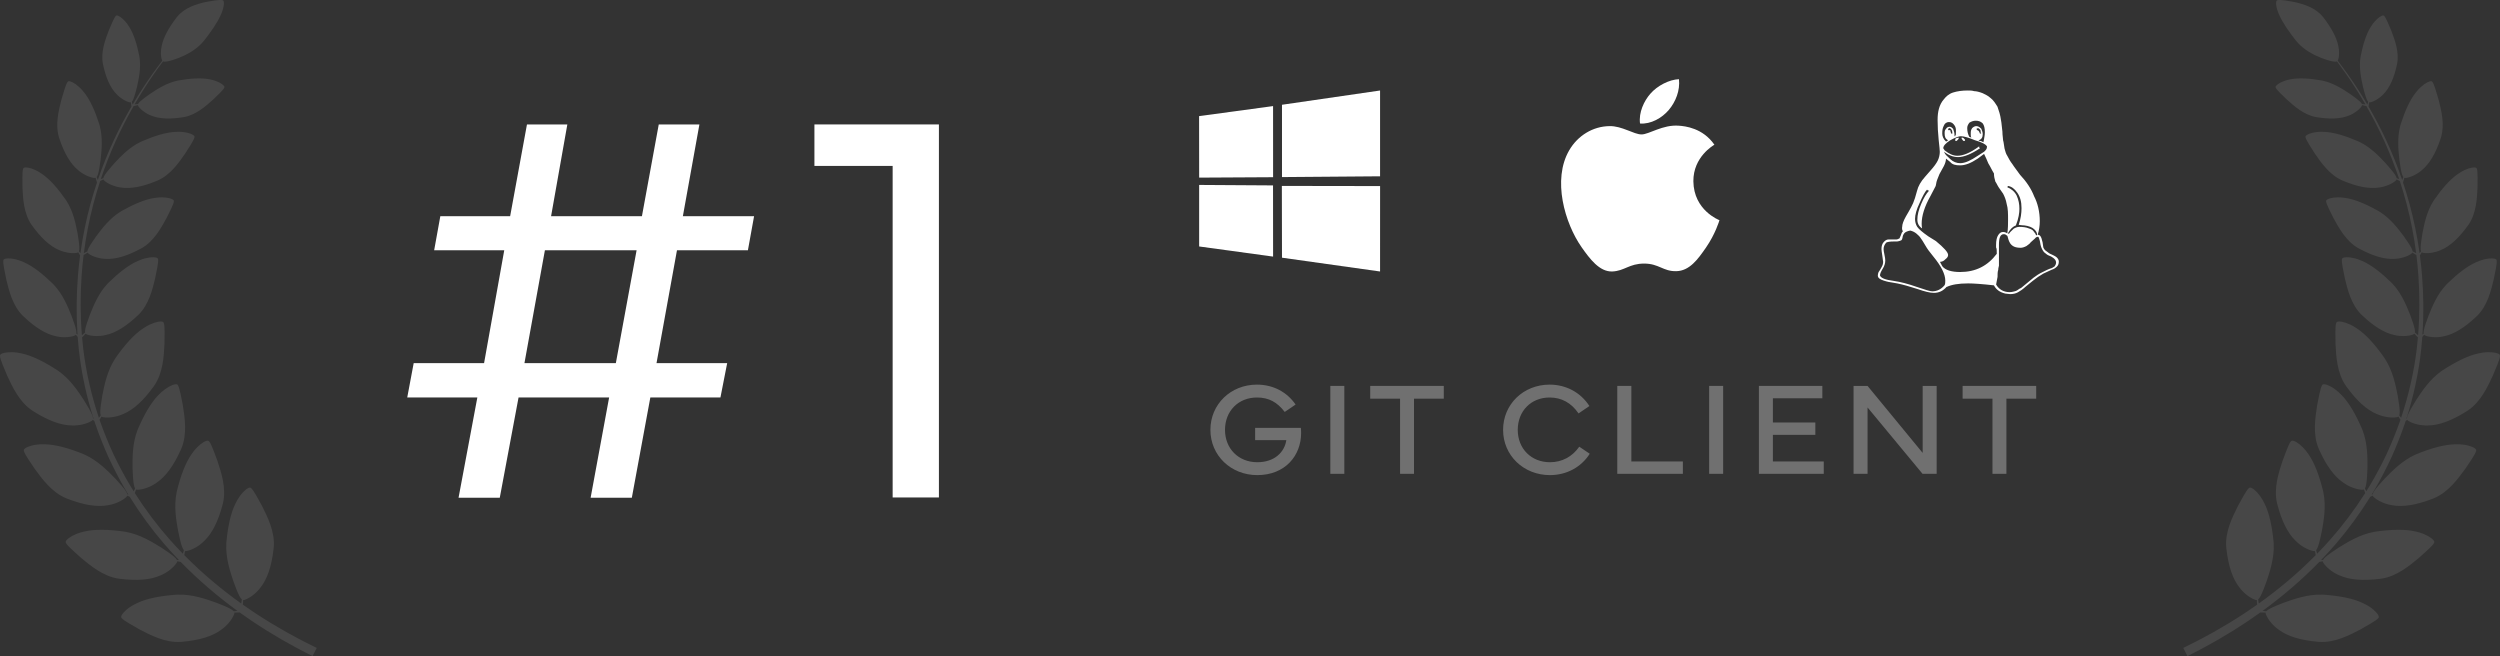 <svg xmlns="http://www.w3.org/2000/svg" width="221" height="58" viewBox="0 0 221 58" fill="none"><rect x="0" y="0" width="221" height="58" fill="#333333" stroke="none"/><g opacity="0.3"><path d="M111.142 42C113.593 42 115.019 40.295 115.019 38.275C115.019 38.126 115.013 37.977 114.995 37.823H110.953V38.91H113.711C113.552 39.963 112.68 40.861 111.142 40.861C109.492 40.861 108.29 39.665 108.29 38C108.29 36.34 109.469 35.139 111.113 35.139C112.167 35.139 112.91 35.556 113.569 36.415L114.53 35.763C113.782 34.669 112.568 34 111.113 34C108.797 34 107 35.734 107 38C107 40.272 108.821 42 111.142 42Z" fill="white"></path><path d="M118.839 34.114H117.601V41.886H118.839V34.114Z" fill="white"></path><path d="M121.127 35.242H123.766V41.886H124.998V35.242H127.631V34.114H121.127V35.242Z" fill="white"></path><path d="M132.873 38C132.873 40.272 134.694 42 137.015 42C138.482 42 139.778 41.302 140.532 40.112L139.607 39.488C138.983 40.38 138.076 40.861 137.015 40.861C135.365 40.861 134.169 39.665 134.169 38C134.169 36.34 135.342 35.139 136.986 35.139C138.04 35.139 138.9 35.608 139.543 36.547L140.503 35.894C139.731 34.692 138.441 34 136.986 34C134.67 34 132.873 35.734 132.873 38Z" fill="white"></path><path d="M148.765 40.793H144.211V34.114H142.968V41.886H148.765V40.793Z" fill="white"></path><path d="M152.326 34.114H151.089V41.886H152.326V34.114Z" fill="white"></path><path d="M155.486 41.886H161.219V40.793H156.723V38.441H160.476V37.348H156.723V35.207H161.095V34.114H155.486V41.886Z" fill="white"></path><path d="M165.092 41.886V36.02L169.952 41.886H171.201V34.114H169.964V40.037L165.092 34.114H163.854V41.886H165.092Z" fill="white"></path><path d="M173.495 35.242H176.135V41.886H177.366V35.242H180V34.114H173.495V35.242Z" fill="white"></path></g><path d="M42.197 35.137L40.536 44H44.18L45.84 35.137H53.847L52.211 44H55.854L57.49 35.137H63.687L64.282 32.102H58.036L59.845 22.121H66.116L66.661 19.11H60.366L61.828 11H58.234L56.747 19.11H48.716L50.153 11H46.584L45.097 19.11H38.925L38.38 22.121H44.576C43.981 25.497 43.386 28.751 42.792 32.102H36.57L36 35.137H42.197ZM48.17 22.121H56.276L54.441 32.102H46.361L48.17 22.121Z" fill="white"></path><path d="M78.91 43.976H83V11H71.995V14.667H78.91V43.976Z" fill="white"></path><path d="M173.715 12.398C173.715 12.458 173.653 12.458 173.653 12.458H173.59C173.528 12.458 173.528 12.398 173.466 12.339C173.466 12.339 173.403 12.279 173.403 12.219C173.403 12.16 173.403 12.16 173.466 12.16L173.59 12.219C173.653 12.279 173.715 12.339 173.715 12.398ZM172.593 11.802C172.593 11.504 172.468 11.325 172.281 11.325C172.281 11.325 172.281 11.385 172.219 11.385V11.504H172.406C172.406 11.623 172.468 11.683 172.468 11.802H172.593ZM174.775 11.504C174.9 11.504 174.962 11.623 175.024 11.802H175.149C175.087 11.743 175.087 11.683 175.087 11.623C175.087 11.564 175.087 11.504 175.024 11.445C174.962 11.385 174.9 11.325 174.837 11.325C174.837 11.325 174.775 11.385 174.713 11.385C174.713 11.445 174.775 11.445 174.775 11.504ZM172.905 12.458C172.842 12.458 172.842 12.458 172.842 12.398C172.842 12.339 172.842 12.279 172.905 12.219C173.029 12.219 173.092 12.16 173.092 12.16C173.154 12.16 173.154 12.219 173.154 12.219C173.154 12.279 173.092 12.339 172.967 12.458H172.905ZM172.219 12.398C171.97 12.279 171.907 12.1 171.907 11.802C171.907 11.623 171.907 11.504 172.032 11.385C172.094 11.266 172.219 11.206 172.344 11.206C172.468 11.206 172.531 11.266 172.655 11.385C172.718 11.564 172.78 11.743 172.78 11.921V12.041H172.842V11.981C172.905 11.981 172.905 11.862 172.905 11.623C172.905 11.445 172.905 11.266 172.78 11.087C172.655 10.908 172.531 10.789 172.281 10.789C172.094 10.789 171.907 10.908 171.845 11.087C171.72 11.325 171.695 11.504 171.695 11.802C171.695 12.041 171.783 12.279 172.032 12.517C172.094 12.458 172.157 12.458 172.219 12.398ZM180.011 20.801C180.074 20.801 180.074 20.777 180.074 20.724C180.074 20.593 180.011 20.438 179.824 20.265C179.637 20.086 179.326 19.973 178.952 19.925C178.889 19.919 178.827 19.919 178.827 19.919C178.765 19.907 178.765 19.907 178.702 19.907C178.64 19.901 178.515 19.89 178.453 19.878C178.64 19.323 178.702 18.835 178.702 18.406C178.702 17.81 178.578 17.392 178.328 17.035C178.079 16.677 177.83 16.498 177.518 16.439C177.455 16.498 177.455 16.498 177.455 16.558C177.767 16.677 178.079 16.916 178.266 17.273C178.453 17.69 178.515 18.048 178.515 18.465C178.515 18.799 178.453 19.294 178.204 19.925C177.954 20.021 177.705 20.241 177.518 20.587C177.518 20.64 177.518 20.67 177.58 20.67C177.58 20.67 177.642 20.617 177.705 20.515C177.83 20.414 177.892 20.313 178.017 20.211C178.204 20.11 178.328 20.056 178.515 20.056C178.827 20.056 179.139 20.098 179.326 20.182C179.575 20.259 179.7 20.343 179.762 20.438C179.824 20.527 179.887 20.611 179.949 20.688C179.949 20.766 180.011 20.801 180.011 20.801M174.276 12.16C174.214 12.1 174.214 11.981 174.214 11.862C174.214 11.623 174.214 11.504 174.339 11.325C174.463 11.206 174.588 11.147 174.713 11.147C174.9 11.147 175.024 11.266 175.149 11.385C175.211 11.564 175.274 11.683 175.274 11.862C175.274 12.16 175.149 12.339 174.9 12.398C174.9 12.398 174.962 12.458 175.024 12.458C175.149 12.458 175.211 12.517 175.336 12.577C175.398 12.219 175.461 11.981 175.461 11.683C175.461 11.325 175.398 11.087 175.274 10.908C175.087 10.729 174.9 10.67 174.65 10.67C174.463 10.67 174.276 10.729 174.089 10.849C173.964 11.027 173.902 11.147 173.902 11.325C173.902 11.623 173.964 11.862 174.089 12.1C174.151 12.1 174.214 12.16 174.276 12.16ZM175.024 13.113C174.214 13.65 173.59 13.888 173.092 13.888C172.655 13.888 172.219 13.709 171.845 13.411C171.907 13.531 171.97 13.65 172.032 13.709L172.406 14.067C172.655 14.305 172.967 14.425 173.279 14.425C173.715 14.425 174.214 14.186 174.837 13.769L175.398 13.411C175.523 13.292 175.648 13.173 175.648 12.994C175.648 12.935 175.648 12.875 175.585 12.875C175.523 12.756 175.211 12.577 174.588 12.398C174.027 12.16 173.59 12.041 173.341 12.041C173.154 12.041 172.842 12.16 172.406 12.398C172.032 12.637 171.783 12.875 171.783 13.113C171.783 13.113 171.845 13.173 171.907 13.292C172.281 13.59 172.655 13.769 173.029 13.769C173.528 13.769 174.151 13.531 174.962 12.935V13.054C175.024 13.054 175.024 13.113 175.024 13.113ZM176.458 25.152C176.707 25.6 177.144 25.825 177.642 25.825C177.767 25.825 177.892 25.808 178.017 25.772C178.141 25.748 178.266 25.706 178.328 25.659C178.391 25.617 178.453 25.575 178.515 25.527C178.64 25.486 178.64 25.456 178.702 25.426L179.762 24.55C180.011 24.36 180.261 24.194 180.572 24.049C180.822 23.906 181.071 23.811 181.196 23.757C181.383 23.71 181.508 23.638 181.632 23.543C181.695 23.453 181.757 23.34 181.757 23.197C181.757 23.024 181.632 22.893 181.508 22.798C181.383 22.703 181.258 22.637 181.133 22.595C181.009 22.553 180.884 22.458 180.697 22.297C180.572 22.142 180.448 21.928 180.385 21.648L180.323 21.302C180.261 21.141 180.261 21.022 180.198 20.956C180.198 20.939 180.198 20.933 180.136 20.933C180.074 20.933 179.949 20.986 179.887 21.087C179.762 21.189 179.637 21.302 179.513 21.421C179.45 21.54 179.263 21.648 179.139 21.749C178.952 21.85 178.765 21.904 178.64 21.904C178.141 21.904 177.892 21.773 177.705 21.517C177.58 21.326 177.518 21.105 177.455 20.855C177.331 20.754 177.268 20.7 177.144 20.7C176.832 20.7 176.707 21.01 176.707 21.636V23.489C176.707 23.543 176.645 23.662 176.645 23.847C176.583 24.032 176.583 24.241 176.583 24.479L176.458 25.14V25.15M167.419 24.835C167.999 24.916 168.666 25.089 169.42 25.354C170.174 25.616 170.636 25.753 170.804 25.753C171.24 25.753 171.602 25.569 171.901 25.212C171.963 25.096 171.963 24.96 171.963 24.804C171.963 24.241 171.608 23.529 170.897 22.664L170.473 22.122C170.386 22.009 170.28 21.836 170.143 21.604C170.012 21.371 169.894 21.192 169.8 21.067C169.719 20.93 169.588 20.793 169.42 20.656C169.258 20.519 169.071 20.43 168.865 20.382C168.603 20.43 168.423 20.513 168.335 20.626C168.248 20.739 168.198 20.865 168.186 20.996C168.167 21.121 168.13 21.204 168.067 21.246C168.005 21.282 167.899 21.311 167.755 21.341C167.724 21.341 167.668 21.341 167.587 21.347H167.419C167.088 21.347 166.864 21.383 166.746 21.443C166.59 21.616 166.509 21.812 166.509 22.021C166.509 22.116 166.534 22.277 166.583 22.503C166.633 22.724 166.658 22.903 166.658 23.028C166.658 23.272 166.583 23.517 166.428 23.761C166.272 24.017 166.191 24.208 166.191 24.344C166.253 24.575 166.665 24.738 167.419 24.833M169.495 19.416C169.495 19.005 169.607 18.552 169.838 18.015C170.062 17.479 170.286 17.121 170.505 16.883C170.492 16.823 170.461 16.823 170.411 16.823L170.349 16.764C170.168 16.942 169.95 17.36 169.688 17.956C169.426 18.492 169.289 18.987 169.289 19.35C169.289 19.618 169.358 19.851 169.482 20.053C169.619 20.25 169.95 20.536 170.473 20.9L171.134 21.311C171.839 21.895 172.213 22.3 172.213 22.539C172.213 22.664 172.15 22.789 171.963 22.926C171.839 23.069 171.67 23.14 171.527 23.14C171.515 23.14 171.508 23.152 171.508 23.182C171.508 23.188 171.571 23.307 171.702 23.54C171.963 23.88 172.524 24.046 173.273 24.046C174.644 24.046 175.704 23.51 176.514 22.437C176.514 22.139 176.514 21.955 176.452 21.877V21.657C176.452 21.269 176.514 20.977 176.639 20.787C176.764 20.596 176.888 20.506 177.075 20.506C177.2 20.506 177.325 20.548 177.449 20.637C177.512 20.179 177.512 19.779 177.512 19.422C177.512 18.879 177.512 18.432 177.387 18.015C177.325 17.658 177.2 17.36 177.075 17.121L176.701 16.585C176.576 16.406 176.514 16.227 176.389 16.049C176.327 15.81 176.265 15.631 176.265 15.333C176.078 15.035 175.953 14.737 175.766 14.439C175.641 14.141 175.517 13.844 175.392 13.605L174.831 14.022C174.208 14.439 173.709 14.618 173.273 14.618C172.898 14.618 172.587 14.559 172.4 14.32L172.026 14.022C172.026 14.201 171.963 14.439 171.839 14.678L171.446 15.393C171.271 15.81 171.178 16.049 171.159 16.227C171.134 16.346 171.116 16.466 171.103 16.466L170.636 17.36C170.131 18.254 169.875 19.082 169.875 19.767C169.875 19.904 169.887 20.047 169.912 20.191C169.632 20.006 169.495 19.75 169.495 19.416M173.958 25.054C173.148 25.054 172.524 25.159 172.088 25.366V25.349C171.776 25.706 171.427 25.891 170.941 25.891C170.636 25.891 170.156 25.778 169.507 25.551C168.853 25.337 168.273 25.172 167.768 25.064C167.718 25.05 167.606 25.03 167.425 25.002C167.251 24.976 167.088 24.948 166.945 24.921C166.814 24.894 166.665 24.853 166.502 24.799C166.347 24.751 166.222 24.69 166.128 24.616C166.042 24.541 166 24.456 166 24.361C166 24.266 166.021 24.164 166.064 24.055C166.103 23.99 166.147 23.924 166.191 23.865C166.234 23.799 166.272 23.739 166.297 23.68C166.334 23.626 166.359 23.573 166.384 23.513C166.409 23.459 166.434 23.406 166.446 23.34C166.459 23.281 166.471 23.221 166.471 23.161C166.471 23.102 166.446 22.923 166.396 22.607C166.347 22.297 166.322 22.101 166.322 22.017C166.322 21.755 166.384 21.546 166.521 21.397C166.658 21.248 166.789 21.171 166.926 21.171H167.643C167.699 21.171 167.787 21.141 167.918 21.07C167.961 20.974 167.999 20.897 168.024 20.825C168.055 20.754 168.067 20.7 168.08 20.676C168.092 20.64 168.105 20.605 168.117 20.575C168.142 20.533 168.173 20.485 168.217 20.438C168.167 20.378 168.142 20.301 168.142 20.205C168.142 20.14 168.142 20.08 168.154 20.044C168.154 19.83 168.26 19.526 168.485 19.127L168.703 18.751C168.884 18.429 169.021 18.191 169.121 17.953C169.227 17.714 169.339 17.357 169.464 16.88C169.563 16.463 169.8 16.046 170.174 15.628L170.642 15.092C170.966 14.734 171.178 14.436 171.296 14.198C171.415 13.96 171.477 13.662 171.477 13.423C171.477 13.304 171.446 12.947 171.377 12.351C171.315 11.755 171.284 11.159 171.284 10.622C171.284 10.205 171.321 9.907 171.402 9.609C171.483 9.311 171.627 9.013 171.839 8.775C172.026 8.536 172.275 8.298 172.649 8.179C173.023 8.06 173.46 8 173.958 8C174.145 8 174.332 8 174.519 8.06C174.706 8.06 174.956 8.119 175.267 8.238C175.517 8.358 175.766 8.477 175.953 8.656C176.202 8.834 176.389 9.132 176.576 9.43C176.701 9.788 176.826 10.146 176.888 10.622C176.951 10.92 176.951 11.218 177.013 11.635C177.013 11.993 177.075 12.231 177.075 12.41C177.138 12.589 177.138 12.827 177.2 13.125C177.262 13.364 177.325 13.602 177.449 13.781C177.574 14.019 177.699 14.258 177.886 14.496C178.073 14.794 178.322 15.092 178.571 15.45C179.132 16.046 179.569 16.701 179.818 17.357C180.13 17.953 180.317 18.727 180.317 19.556C180.317 19.967 180.254 20.366 180.13 20.754C180.254 20.754 180.317 20.801 180.379 20.885C180.442 20.968 180.504 21.147 180.566 21.427L180.629 21.868C180.691 21.999 180.753 22.124 180.94 22.232C181.065 22.339 181.19 22.428 181.377 22.5C181.501 22.559 181.688 22.643 181.813 22.75C181.938 22.869 182 22.994 182 23.126C182 23.328 181.938 23.477 181.813 23.584C181.688 23.704 181.564 23.787 181.377 23.841C181.252 23.9 181.003 24.02 180.629 24.188C180.317 24.364 180.005 24.578 179.693 24.831L179.07 25.338C178.821 25.571 178.571 25.738 178.384 25.839C178.197 25.946 177.948 26 177.699 26L177.262 25.952C176.763 25.827 176.452 25.589 176.265 25.225C175.267 25.11 174.457 25.052 173.958 25.052" fill="white"></path><path d="M145.109 11.884C144.43 11.884 143.379 11.121 142.273 11.149C140.813 11.167 139.473 11.986 138.72 13.283C137.204 15.886 138.33 19.731 139.808 21.847C140.534 22.877 141.389 24.036 142.524 23.999C143.612 23.953 144.021 23.3 145.342 23.3C146.653 23.3 147.025 23.999 148.178 23.972C149.35 23.953 150.094 22.923 150.81 21.884C151.637 20.688 151.981 19.529 152 19.464C151.972 19.455 149.722 18.599 149.694 16.024C149.675 13.871 151.47 12.841 151.554 12.795C150.531 11.314 148.959 11.149 148.41 11.112C146.978 11.001 145.779 11.884 145.109 11.884V11.884ZM147.527 9.714C148.131 8.996 148.531 7.993 148.42 7C147.555 7.037 146.513 7.57 145.89 8.288C145.332 8.923 144.849 9.944 144.979 10.919C145.937 10.992 146.922 10.431 147.527 9.714" fill="white"></path><path d="M106 10.265L112.539 9.378L112.542 15.665L106.006 15.702L106 10.265ZM112.536 16.39L112.541 22.683L106.005 21.787L106.005 16.348L112.536 16.39ZM113.328 9.261L121.998 8V15.585L113.328 15.654V9.261ZM122 16.449L121.998 24L113.328 22.78L113.316 16.435L122 16.449Z" fill="white"></path><path opacity="0.1" d="M26.436 56.485C26.109 56.308 25.734 56.104 25.314 55.876C24.9 55.635 24.441 55.367 23.942 55.075C23.457 54.762 22.914 54.448 22.367 54.067C22.075 53.874 21.776 53.671 21.472 53.456C21.475 53.416 21.478 53.365 21.482 53.306C21.49 53.232 21.488 53.142 21.492 53.048V53.047C21.527 53.049 21.58 53.041 21.646 53.02C21.828 52.961 22.109 52.813 22.402 52.581C22.619 52.408 22.843 52.188 23.038 51.925C23.655 51.147 24.02 49.976 24.181 48.543C24.188 48.496 24.194 48.448 24.198 48.401C24.324 47.011 23.64 45.681 23.158 44.715C22.967 44.366 22.802 44.064 22.661 43.818C22.471 43.487 22.322 43.259 22.21 43.16C22.166 43.122 22.128 43.102 22.095 43.103C21.926 43.093 21.55 43.372 21.198 43.863C21.067 44.044 20.94 44.255 20.828 44.491C20.384 45.362 20.142 46.581 20.016 47.894C20.011 47.943 20.008 47.993 20.005 48.042C19.938 49.296 20.335 50.5 20.638 51.403C20.735 51.664 20.822 51.9 20.905 52.106C21.082 52.552 21.233 52.861 21.38 52.988C21.377 53.005 21.375 53.022 21.372 53.039C21.359 53.13 21.351 53.213 21.336 53.288C21.331 53.31 21.328 53.331 21.324 53.351C20.51 52.772 19.656 52.115 18.782 51.379C17.959 50.685 17.119 49.916 16.287 49.072C16.294 49.041 16.302 49.005 16.311 48.966C16.328 48.894 16.34 48.805 16.357 48.713V48.712C16.392 48.719 16.445 48.718 16.514 48.707C16.702 48.675 17.002 48.569 17.326 48.38C17.565 48.241 17.819 48.055 18.05 47.822C18.773 47.14 19.303 46.033 19.669 44.638C19.682 44.592 19.694 44.546 19.706 44.499C20.031 43.142 19.547 41.728 19.208 40.703C19.07 40.331 18.95 40.008 18.846 39.745C18.705 39.39 18.591 39.144 18.495 39.029C18.457 38.984 18.423 38.959 18.39 38.956C18.224 38.922 17.811 39.145 17.392 39.58C17.236 39.741 17.08 39.932 16.935 40.149C16.37 40.949 15.955 42.12 15.64 43.401C15.629 43.449 15.618 43.498 15.609 43.546C15.361 44.778 15.58 46.025 15.75 46.962C15.808 47.235 15.86 47.481 15.912 47.697C16.023 48.164 16.129 48.491 16.255 48.637C16.25 48.654 16.245 48.67 16.241 48.686C16.214 48.775 16.194 48.856 16.168 48.927C16.166 48.933 16.163 48.939 16.162 48.945C15.769 48.542 15.377 48.122 14.991 47.684C13.906 46.453 12.866 45.079 11.915 43.583C11.924 43.561 11.933 43.538 11.944 43.513C11.973 43.445 11.999 43.359 12.031 43.271V43.269C12.065 43.283 12.117 43.29 12.187 43.29C12.377 43.29 12.691 43.234 13.041 43.101C13.301 43.002 13.581 42.861 13.847 42.668C14.673 42.114 15.378 41.108 15.969 39.792C15.99 39.749 16.01 39.705 16.029 39.661C16.573 38.375 16.328 36.902 16.163 35.835C16.088 35.445 16.024 35.107 15.964 34.831C15.884 34.458 15.812 34.196 15.736 34.066C15.706 34.017 15.675 33.986 15.643 33.978C15.485 33.917 15.042 34.07 14.556 34.431C14.376 34.564 14.191 34.727 14.011 34.917C13.322 35.614 12.72 36.702 12.198 37.914C12.18 37.96 12.161 38.006 12.144 38.052C11.696 39.227 11.707 40.493 11.72 41.446C11.732 41.724 11.743 41.975 11.759 42.197C11.792 42.675 11.842 43.015 11.942 43.18C11.934 43.195 11.927 43.211 11.92 43.226C11.883 43.3 11.853 43.37 11.82 43.431C11.714 43.262 11.609 43.092 11.505 42.92C10.981 42.039 10.491 41.119 10.037 40.166C9.594 39.209 9.189 38.22 8.833 37.204C8.821 37.171 8.81 37.138 8.8 37.105C8.811 37.088 8.824 37.069 8.837 37.049C8.879 36.989 8.923 36.91 8.973 36.83L8.974 36.828C9.003 36.848 9.053 36.866 9.122 36.88C9.309 36.918 9.626 36.927 9.997 36.867C10.271 36.823 10.575 36.742 10.875 36.607C11.797 36.232 12.693 35.39 13.541 34.221C13.57 34.183 13.598 34.145 13.626 34.105C14.422 32.956 14.484 31.464 14.541 30.387C14.548 29.99 14.553 29.646 14.551 29.363C14.549 28.981 14.532 28.71 14.484 28.569C14.465 28.514 14.442 28.478 14.412 28.463C14.27 28.371 13.805 28.431 13.255 28.686C13.052 28.78 12.837 28.902 12.623 29.052C11.805 29.594 10.992 30.537 10.234 31.618C10.206 31.659 10.178 31.701 10.152 31.742C9.473 32.802 9.225 34.044 9.043 34.979C8.997 35.253 8.957 35.502 8.927 35.722C8.861 36.197 8.84 36.54 8.905 36.722C8.894 36.735 8.884 36.749 8.873 36.762C8.826 36.824 8.784 36.882 8.742 36.933C8.088 34.979 7.612 32.932 7.361 30.855C7.32 30.512 7.285 30.169 7.255 29.825C7.279 29.801 7.332 29.747 7.401 29.676C7.45 29.628 7.503 29.564 7.562 29.499C7.562 29.499 7.562 29.499 7.563 29.498C7.586 29.521 7.628 29.545 7.689 29.57C7.852 29.636 8.138 29.698 8.485 29.707C8.742 29.713 9.031 29.691 9.327 29.619C10.227 29.435 11.185 28.823 12.155 27.905C12.187 27.876 12.219 27.845 12.252 27.815C13.17 26.907 13.482 25.563 13.718 24.595C13.792 24.236 13.856 23.925 13.902 23.668C13.966 23.321 13.997 23.073 13.977 22.935C13.969 22.883 13.954 22.846 13.93 22.828C13.817 22.72 13.385 22.695 12.842 22.834C12.641 22.884 12.426 22.959 12.206 23.059C11.371 23.413 10.473 24.131 9.599 24.984C9.567 25.016 9.535 25.049 9.503 25.082C8.706 25.929 8.269 27.014 7.943 27.831C7.855 28.072 7.776 28.291 7.71 28.486C7.57 28.906 7.492 29.214 7.519 29.39C7.507 29.401 7.495 29.411 7.484 29.422C7.42 29.478 7.364 29.532 7.309 29.575C7.283 29.596 7.26 29.615 7.239 29.633C7.095 27.859 7.095 26.076 7.217 24.327C7.259 23.73 7.317 23.136 7.39 22.547C7.423 22.527 7.476 22.496 7.544 22.456C7.601 22.424 7.667 22.378 7.738 22.332H7.739C7.755 22.359 7.788 22.392 7.838 22.43C7.973 22.532 8.224 22.661 8.545 22.756C8.782 22.826 9.057 22.877 9.35 22.884C10.236 22.938 11.282 22.607 12.416 21.995C12.454 21.976 12.492 21.956 12.53 21.935C13.614 21.319 14.243 20.145 14.707 19.303C14.867 18.987 15.005 18.714 15.113 18.486C15.259 18.179 15.351 17.956 15.367 17.823C15.374 17.772 15.368 17.734 15.35 17.711C15.271 17.583 14.875 17.452 14.335 17.445C14.136 17.442 13.916 17.458 13.686 17.496C12.819 17.617 11.801 18.061 10.773 18.637C10.735 18.659 10.696 18.682 10.659 18.706C9.703 19.294 9.021 20.196 8.512 20.876C8.369 21.078 8.24 21.263 8.13 21.428C7.894 21.784 7.744 22.051 7.725 22.221C7.711 22.228 7.697 22.235 7.684 22.242C7.61 22.279 7.544 22.316 7.482 22.341C7.457 22.353 7.434 22.364 7.412 22.374C7.601 20.902 7.882 19.464 8.243 18.08C8.427 17.371 8.634 16.677 8.857 15.998C8.878 15.988 8.902 15.977 8.928 15.965C8.988 15.939 9.059 15.899 9.134 15.862H9.135C9.148 15.89 9.178 15.926 9.223 15.97C9.347 16.085 9.583 16.239 9.892 16.365C10.121 16.459 10.389 16.539 10.681 16.575C11.556 16.718 12.631 16.496 13.822 16.003C13.862 15.987 13.901 15.971 13.941 15.955C15.083 15.453 15.83 14.349 16.379 13.558C16.57 13.26 16.735 13.003 16.866 12.787C17.044 12.496 17.158 12.283 17.188 12.153C17.199 12.103 17.199 12.064 17.183 12.04C17.118 11.905 16.738 11.734 16.201 11.672C16.002 11.649 15.782 11.642 15.549 11.656C14.675 11.688 13.617 12.026 12.534 12.494C12.493 12.512 12.453 12.531 12.414 12.55C11.402 13.039 10.631 13.865 10.055 14.49C9.892 14.677 9.745 14.847 9.618 15C9.345 15.33 9.169 15.58 9.133 15.748C9.118 15.753 9.104 15.758 9.089 15.764C9.024 15.789 8.967 15.812 8.911 15.831C9.301 14.664 9.742 13.546 10.221 12.487C10.721 11.383 11.259 10.343 11.815 9.371C11.844 9.365 11.906 9.354 11.987 9.337C12.044 9.327 12.112 9.307 12.184 9.29H12.185C12.191 9.317 12.208 9.354 12.238 9.4C12.32 9.524 12.49 9.703 12.727 9.874C12.903 10.001 13.116 10.124 13.356 10.214C14.073 10.515 15.036 10.545 16.154 10.367C16.191 10.362 16.228 10.356 16.266 10.35C17.343 10.155 18.208 9.366 18.839 8.803C19.063 8.588 19.258 8.402 19.414 8.245C19.625 8.034 19.766 7.875 19.819 7.77C19.839 7.729 19.846 7.696 19.838 7.672C19.81 7.544 19.521 7.32 19.076 7.158C18.912 7.098 18.726 7.047 18.524 7.012C17.771 6.86 16.799 6.933 15.779 7.112C15.741 7.119 15.702 7.126 15.665 7.135C14.701 7.345 13.873 7.893 13.252 8.308C13.074 8.434 12.914 8.549 12.774 8.654C12.474 8.88 12.272 9.058 12.206 9.193C12.193 9.195 12.179 9.197 12.166 9.199C12.094 9.208 12.029 9.219 11.97 9.223C11.944 9.225 11.919 9.227 11.897 9.229C12.181 8.737 12.47 8.262 12.76 7.806C13.31 6.945 13.865 6.153 14.41 5.428C14.542 5.488 14.84 5.439 15.253 5.311C15.419 5.26 15.601 5.196 15.8 5.121C16.476 4.848 17.318 4.43 17.942 3.706C17.966 3.678 17.991 3.649 18.016 3.62C18.639 2.831 19.181 2.05 19.486 1.387C19.571 1.21 19.638 1.04 19.686 0.884C19.819 0.464 19.825 0.142 19.735 0.051C19.72 0.031 19.688 0.018 19.641 0.011C19.519 -0.011 19.296 0.001 18.993 0.041C18.768 0.07 18.5 0.115 18.197 0.174C17.377 0.358 16.31 0.668 15.645 1.5C15.623 1.528 15.6 1.557 15.579 1.587C14.91 2.462 14.457 3.29 14.304 4.015C14.245 4.254 14.224 4.483 14.225 4.686C14.226 4.959 14.27 5.182 14.322 5.309C14.331 5.329 14.339 5.346 14.348 5.361C13.79 6.085 13.222 6.877 12.658 7.739C12.343 8.221 12.029 8.725 11.722 9.248C11.719 9.24 11.717 9.232 11.714 9.223C11.696 9.167 11.683 9.103 11.666 9.033C11.663 9.02 11.66 9.007 11.656 8.994C11.759 8.884 11.852 8.632 11.955 8.272C12.002 8.105 12.052 7.914 12.105 7.704C12.269 6.978 12.482 6.011 12.329 5.042C12.323 5.003 12.316 4.965 12.309 4.928C12.106 3.917 11.821 2.989 11.406 2.347C11.3 2.173 11.185 2.019 11.068 1.888C10.755 1.535 10.441 1.347 10.31 1.369C10.285 1.37 10.257 1.388 10.226 1.422C10.147 1.509 10.049 1.697 9.928 1.97C9.837 2.172 9.733 2.419 9.613 2.705C9.315 3.494 8.89 4.582 9.098 5.652C9.105 5.689 9.114 5.725 9.123 5.762C9.362 6.863 9.739 7.744 10.281 8.3C10.453 8.49 10.645 8.642 10.827 8.759C11.074 8.917 11.304 9.01 11.449 9.041C11.504 9.052 11.544 9.055 11.572 9.05V9.051C11.582 9.124 11.589 9.194 11.6 9.25C11.612 9.319 11.622 9.373 11.627 9.406C11.08 10.344 10.55 11.347 10.054 12.412C9.54 13.516 9.065 14.688 8.647 15.915C8.646 15.911 8.644 15.909 8.643 15.905C8.616 15.844 8.592 15.773 8.563 15.696C8.558 15.682 8.553 15.668 8.548 15.653C8.65 15.516 8.724 15.218 8.794 14.797C8.827 14.601 8.858 14.379 8.893 14.134C8.986 13.291 9.105 12.17 8.809 11.091C8.797 11.048 8.785 11.006 8.772 10.964C8.414 9.846 7.973 8.83 7.422 8.154C7.279 7.97 7.129 7.81 6.98 7.677C6.581 7.315 6.201 7.143 6.056 7.183C6.027 7.188 5.998 7.212 5.967 7.254C5.888 7.362 5.802 7.588 5.699 7.912C5.622 8.152 5.536 8.446 5.436 8.784C5.199 9.716 4.855 11.002 5.227 12.187C5.24 12.228 5.254 12.268 5.268 12.308C5.679 13.525 6.219 14.476 6.903 15.037C7.122 15.231 7.359 15.379 7.58 15.489C7.88 15.637 8.152 15.713 8.321 15.73C8.383 15.736 8.43 15.734 8.46 15.725V15.726C8.482 15.807 8.498 15.886 8.518 15.949C8.543 16.037 8.563 16.103 8.573 16.136C8.368 16.75 8.176 17.377 8.001 18.017C7.618 19.421 7.316 20.885 7.109 22.383C7.075 22.342 7.042 22.298 7.006 22.249C6.997 22.237 6.988 22.225 6.978 22.212C7.036 22.05 7.019 21.745 6.962 21.322C6.937 21.126 6.902 20.904 6.862 20.66C6.703 19.826 6.488 18.72 5.888 17.773C5.864 17.736 5.84 17.698 5.815 17.663C5.145 16.697 4.425 15.854 3.699 15.367C3.509 15.232 3.318 15.123 3.138 15.038C2.649 14.809 2.236 14.754 2.109 14.836C2.082 14.849 2.061 14.88 2.044 14.929C2.001 15.055 1.984 15.296 1.981 15.636C1.978 15.888 1.982 16.194 1.986 16.548C2.032 17.508 2.081 18.836 2.784 19.863C2.809 19.897 2.834 19.932 2.86 19.966C3.61 21.011 4.405 21.764 5.224 22.102C5.491 22.224 5.76 22.297 6.004 22.337C6.334 22.392 6.617 22.385 6.783 22.352C6.845 22.34 6.889 22.324 6.916 22.307V22.308C6.96 22.38 6.998 22.45 7.036 22.504C7.053 22.53 7.068 22.553 7.082 22.574C7.006 23.146 6.943 23.724 6.896 24.304C6.755 26.044 6.735 27.815 6.853 29.584C6.831 29.564 6.81 29.545 6.787 29.524C6.775 29.514 6.763 29.503 6.751 29.493C6.778 29.317 6.701 29.009 6.56 28.589C6.495 28.394 6.416 28.176 6.328 27.934C6.002 27.116 5.564 26.031 4.767 25.184C4.736 25.151 4.704 25.118 4.672 25.086C3.799 24.233 2.9 23.515 2.066 23.161C1.845 23.061 1.629 22.987 1.429 22.936C0.886 22.798 0.454 22.822 0.341 22.93C0.317 22.948 0.301 22.985 0.294 23.038C0.274 23.175 0.305 23.423 0.369 23.77C0.415 24.027 0.479 24.338 0.553 24.697C0.789 25.665 1.101 27.009 2.019 27.917C2.051 27.947 2.084 27.979 2.117 28.008C3.086 28.925 4.044 29.538 4.944 29.722C5.24 29.794 5.529 29.816 5.786 29.809C6.132 29.8 6.419 29.739 6.582 29.673C6.642 29.648 6.684 29.624 6.708 29.601L6.709 29.602C6.766 29.666 6.819 29.729 6.867 29.776C6.894 30.152 6.928 30.527 6.968 30.901C7.194 32.985 7.644 35.044 8.274 37.015C8.273 37.015 8.272 37.015 8.271 37.014C8.257 37.005 8.242 36.997 8.227 36.988C8.218 36.795 8.071 36.484 7.833 36.067C7.722 35.874 7.592 35.658 7.447 35.42C6.928 34.62 6.234 33.559 5.207 32.826C5.167 32.797 5.126 32.769 5.085 32.742C3.977 32.019 2.87 31.444 1.909 31.243C1.653 31.183 1.408 31.149 1.185 31.137C0.579 31.104 0.125 31.22 0.028 31.358C0.006 31.382 -0.002 31.424 0.001 31.482C0.008 31.632 0.094 31.89 0.235 32.244C0.338 32.508 0.472 32.825 0.627 33.191C1.083 34.17 1.698 35.532 2.866 36.305C2.907 36.331 2.948 36.356 2.989 36.381C4.213 37.152 5.36 37.602 6.356 37.609C6.685 37.623 6.997 37.586 7.268 37.526C7.635 37.444 7.926 37.318 8.085 37.214C8.144 37.175 8.183 37.141 8.203 37.111C8.203 37.111 8.204 37.112 8.205 37.113C8.252 37.147 8.297 37.183 8.339 37.214C8.355 37.262 8.37 37.309 8.385 37.356C8.735 38.392 9.134 39.401 9.573 40.38C10.023 41.353 10.51 42.296 11.032 43.198C11.135 43.374 11.239 43.549 11.345 43.721C11.332 43.717 11.319 43.712 11.306 43.707C11.29 43.701 11.273 43.696 11.257 43.69C11.211 43.502 11.006 43.226 10.691 42.863C10.545 42.695 10.375 42.509 10.186 42.303C9.521 41.618 8.633 40.711 7.484 40.191C7.439 40.17 7.393 40.151 7.347 40.131C6.119 39.636 4.921 39.286 3.939 39.274C3.677 39.264 3.43 39.278 3.208 39.31C2.607 39.394 2.185 39.596 2.115 39.75C2.099 39.779 2.099 39.821 2.113 39.877C2.15 40.023 2.284 40.259 2.492 40.58C2.645 40.818 2.838 41.103 3.061 41.432C3.699 42.305 4.568 43.522 5.865 44.055C5.909 44.073 5.954 44.089 6 44.105C7.351 44.626 8.564 44.846 9.543 44.661C9.868 44.611 10.167 44.515 10.421 44.403C10.765 44.252 11.026 44.073 11.162 43.94C11.212 43.89 11.244 43.848 11.258 43.816H11.259C11.333 43.852 11.402 43.888 11.465 43.915C12.408 45.435 13.442 46.834 14.522 48.09C14.95 48.585 15.384 49.06 15.82 49.513C15.779 49.509 15.737 49.504 15.692 49.5C15.675 49.498 15.657 49.497 15.64 49.495C15.55 49.325 15.283 49.107 14.889 48.832C14.706 48.704 14.496 48.564 14.263 48.41C13.451 47.907 12.367 47.242 11.124 47.016C11.075 47.007 11.026 46.999 10.977 46.991C9.665 46.809 8.417 46.758 7.461 46.985C7.204 47.039 6.968 47.113 6.76 47.197C6.199 47.424 5.839 47.722 5.809 47.889C5.8 47.92 5.81 47.962 5.838 48.012C5.909 48.145 6.097 48.341 6.377 48.601C6.584 48.796 6.841 49.025 7.138 49.291C7.971 49.983 9.111 50.953 10.499 51.155C10.547 51.162 10.595 51.167 10.643 51.172C12.081 51.349 13.31 51.269 14.215 50.853C14.518 50.726 14.784 50.56 15.004 50.391C15.3 50.16 15.509 49.923 15.609 49.761C15.645 49.702 15.666 49.653 15.672 49.618H15.674C15.766 49.637 15.854 49.659 15.927 49.669C15.945 49.672 15.963 49.675 15.979 49.677C16.765 50.485 17.558 51.225 18.338 51.898C19.249 52.685 20.14 53.384 20.986 53.998C20.979 53.999 20.973 54 20.965 54.002C20.891 54.015 20.807 54.022 20.715 54.033C20.698 54.035 20.68 54.038 20.664 54.039C20.539 53.892 20.232 53.734 19.788 53.548C19.583 53.462 19.347 53.369 19.087 53.268C18.185 52.947 16.985 52.525 15.723 52.565C15.674 52.567 15.624 52.569 15.574 52.572C14.252 52.67 13.022 52.883 12.136 53.306C11.896 53.413 11.682 53.535 11.497 53.66C10.995 54 10.707 54.368 10.713 54.536C10.712 54.569 10.73 54.608 10.768 54.652C10.866 54.766 11.092 54.918 11.421 55.114C11.664 55.261 11.964 55.431 12.311 55.628C13.271 56.129 14.593 56.838 15.992 56.743C16.04 56.74 16.088 56.735 16.137 56.73C17.58 56.601 18.765 56.264 19.56 55.667C19.83 55.479 20.055 55.261 20.233 55.049C20.474 54.762 20.628 54.486 20.691 54.307C20.714 54.241 20.723 54.189 20.721 54.154H20.724C20.818 54.153 20.909 54.156 20.983 54.15C21.07 54.146 21.14 54.142 21.183 54.14C21.445 54.327 21.704 54.508 21.956 54.678C22.509 55.073 23.056 55.398 23.547 55.723C24.051 56.025 24.514 56.303 24.932 56.554C25.36 56.792 25.742 57.005 26.074 57.19C26.406 57.375 26.691 57.513 26.921 57.635C27.381 57.873 27.627 58 27.627 58L28 57.277C28 57.277 27.753 57.153 27.289 56.92C27.06 56.802 26.768 56.665 26.441 56.488L26.436 56.485Z" fill="white"></path><path opacity="0.1" d="M194.564 56.485C194.891 56.308 195.266 56.104 195.686 55.876C196.1 55.635 196.559 55.367 197.058 55.075C197.543 54.762 198.086 54.448 198.633 54.067C198.925 53.874 199.224 53.671 199.528 53.456C199.525 53.416 199.522 53.365 199.518 53.306C199.51 53.232 199.512 53.142 199.508 53.048V53.047C199.472 53.049 199.42 53.041 199.353 53.02C199.172 52.961 198.891 52.813 198.598 52.581C198.381 52.408 198.157 52.188 197.962 51.925C197.344 51.147 196.98 49.976 196.818 48.543C196.812 48.496 196.806 48.448 196.802 48.401C196.676 47.011 197.359 45.681 197.842 44.715C198.033 44.366 198.197 44.064 198.339 43.818C198.529 43.487 198.678 43.259 198.79 43.16C198.833 43.122 198.872 43.102 198.905 43.103C199.074 43.093 199.45 43.372 199.803 43.863C199.933 44.044 200.06 44.255 200.172 44.491C200.616 45.362 200.858 46.581 200.984 47.894C200.989 47.943 200.992 47.993 200.995 48.042C201.062 49.296 200.665 50.5 200.362 51.403C200.265 51.664 200.178 51.9 200.095 52.106C199.918 52.552 199.766 52.861 199.62 52.988C199.623 53.005 199.625 53.022 199.628 53.039C199.641 53.13 199.649 53.213 199.664 53.288C199.668 53.31 199.672 53.331 199.676 53.351C200.49 52.772 201.344 52.115 202.218 51.379C203.041 50.685 203.881 49.916 204.713 49.072C204.706 49.041 204.698 49.005 204.689 48.966C204.672 48.894 204.66 48.805 204.643 48.713V48.712C204.608 48.719 204.555 48.718 204.486 48.707C204.298 48.675 203.998 48.569 203.674 48.38C203.435 48.241 203.182 48.055 202.95 47.822C202.227 47.14 201.697 46.033 201.331 44.638C201.318 44.592 201.306 44.546 201.294 44.499C200.969 43.142 201.453 41.728 201.792 40.703C201.93 40.331 202.05 40.008 202.154 39.745C202.295 39.39 202.408 39.144 202.505 39.029C202.543 38.984 202.577 38.959 202.61 38.956C202.776 38.922 203.189 39.145 203.608 39.58C203.763 39.741 203.92 39.932 204.065 40.149C204.63 40.949 205.045 42.12 205.36 43.401C205.371 43.449 205.382 43.498 205.391 43.546C205.639 44.778 205.42 46.025 205.25 46.962C205.192 47.235 205.14 47.481 205.088 47.697C204.977 48.164 204.871 48.491 204.745 48.637C204.75 48.654 204.755 48.67 204.76 48.686C204.786 48.775 204.806 48.856 204.832 48.927C204.834 48.933 204.836 48.939 204.838 48.945C205.231 48.542 205.623 48.122 206.009 47.684C207.094 46.453 208.134 45.079 209.085 43.583C209.076 43.561 209.067 43.538 209.057 43.513C209.027 43.445 209.001 43.359 208.969 43.271V43.269C208.935 43.283 208.883 43.29 208.813 43.29C208.622 43.29 208.309 43.234 207.959 43.101C207.699 43.002 207.419 42.861 207.153 42.668C206.327 42.114 205.622 41.108 205.031 39.792C205.01 39.749 204.99 39.705 204.971 39.661C204.427 38.375 204.672 36.902 204.836 35.835C204.912 35.445 204.976 35.107 205.036 34.831C205.116 34.458 205.188 34.196 205.265 34.066C205.294 34.017 205.325 33.986 205.356 33.978C205.515 33.917 205.958 34.07 206.444 34.431C206.624 34.564 206.809 34.727 206.989 34.917C207.678 35.614 208.28 36.702 208.802 37.914C208.82 37.96 208.839 38.006 208.856 38.052C209.304 39.227 209.293 40.493 209.28 41.446C209.268 41.724 209.257 41.975 209.241 42.197C209.208 42.675 209.158 43.015 209.058 43.18C209.066 43.195 209.073 43.211 209.08 43.226C209.117 43.3 209.147 43.37 209.18 43.431C209.286 43.262 209.391 43.092 209.495 42.92C210.019 42.039 210.509 41.119 210.963 40.166C211.406 39.209 211.811 38.22 212.167 37.204C212.179 37.171 212.19 37.138 212.2 37.105C212.189 37.088 212.176 37.069 212.163 37.049C212.121 36.989 212.077 36.91 212.027 36.83L212.026 36.828C211.997 36.848 211.947 36.866 211.878 36.88C211.691 36.918 211.374 36.927 211.003 36.867C210.729 36.823 210.425 36.742 210.125 36.607C209.203 36.232 208.307 35.39 207.459 34.221C207.43 34.183 207.402 34.145 207.374 34.105C206.578 32.956 206.516 31.464 206.459 30.387C206.452 29.99 206.447 29.646 206.449 29.363C206.451 28.981 206.468 28.71 206.516 28.569C206.535 28.514 206.558 28.478 206.588 28.463C206.73 28.371 207.195 28.431 207.745 28.686C207.948 28.78 208.163 28.902 208.377 29.052C209.195 29.594 210.008 30.537 210.766 31.618C210.794 31.659 210.821 31.701 210.848 31.742C211.527 32.802 211.775 34.044 211.957 34.979C212.003 35.253 212.043 35.502 212.073 35.722C212.139 36.197 212.16 36.54 212.095 36.722C212.106 36.735 212.116 36.749 212.127 36.762C212.174 36.824 212.216 36.882 212.258 36.933C212.912 34.979 213.388 32.932 213.639 30.855C213.68 30.512 213.715 30.169 213.745 29.825C213.721 29.801 213.668 29.747 213.599 29.676C213.55 29.628 213.497 29.564 213.438 29.499C213.438 29.499 213.438 29.499 213.437 29.498C213.414 29.521 213.372 29.545 213.311 29.57C213.148 29.636 212.862 29.698 212.515 29.707C212.258 29.713 211.969 29.691 211.673 29.619C210.773 29.435 209.815 28.823 208.846 27.905C208.813 27.876 208.781 27.845 208.748 27.815C207.83 26.907 207.518 25.563 207.282 24.595C207.208 24.236 207.144 23.925 207.098 23.668C207.034 23.321 207.003 23.073 207.023 22.935C207.031 22.883 207.046 22.846 207.07 22.828C207.183 22.72 207.615 22.695 208.158 22.834C208.359 22.884 208.574 22.959 208.794 23.059C209.629 23.413 210.528 24.131 211.401 24.984C211.433 25.016 211.465 25.049 211.497 25.082C212.294 25.929 212.731 27.014 213.057 27.831C213.145 28.072 213.224 28.291 213.29 28.486C213.43 28.906 213.508 29.214 213.481 29.39C213.493 29.401 213.505 29.411 213.516 29.422C213.58 29.478 213.636 29.532 213.691 29.575C213.717 29.596 213.74 29.615 213.761 29.633C213.905 27.859 213.905 26.076 213.783 24.327C213.741 23.73 213.683 23.136 213.61 22.547C213.577 22.527 213.524 22.496 213.456 22.456C213.399 22.424 213.333 22.378 213.262 22.332H213.261C213.245 22.359 213.212 22.392 213.162 22.43C213.027 22.532 212.776 22.661 212.455 22.756C212.218 22.826 211.943 22.877 211.65 22.884C210.764 22.938 209.718 22.607 208.584 21.995C208.546 21.976 208.508 21.956 208.47 21.935C207.386 21.319 206.757 20.145 206.292 19.303C206.133 18.987 205.995 18.714 205.887 18.486C205.741 18.179 205.649 17.956 205.633 17.823C205.626 17.772 205.632 17.734 205.65 17.711C205.729 17.583 206.125 17.452 206.665 17.445C206.864 17.442 207.084 17.458 207.314 17.496C208.181 17.617 209.199 18.061 210.228 18.637C210.265 18.659 210.304 18.682 210.341 18.706C211.297 19.294 211.979 20.196 212.488 20.876C212.631 21.078 212.76 21.263 212.87 21.428C213.106 21.784 213.256 22.051 213.275 22.221C213.289 22.228 213.303 22.235 213.316 22.242C213.39 22.279 213.456 22.316 213.518 22.341C213.543 22.353 213.566 22.364 213.588 22.374C213.399 20.902 213.118 19.464 212.757 18.08C212.573 17.371 212.366 16.677 212.143 15.998C212.122 15.988 212.098 15.977 212.072 15.965C212.012 15.939 211.941 15.899 211.866 15.862H211.865C211.852 15.89 211.822 15.926 211.777 15.97C211.653 16.085 211.417 16.239 211.108 16.365C210.879 16.459 210.61 16.539 210.32 16.575C209.444 16.718 208.369 16.496 207.178 16.003C207.138 15.987 207.099 15.971 207.059 15.955C205.917 15.453 205.17 14.349 204.621 13.558C204.43 13.26 204.265 13.003 204.134 12.787C203.956 12.496 203.842 12.283 203.812 12.153C203.801 12.103 203.801 12.064 203.817 12.04C203.882 11.905 204.262 11.734 204.799 11.672C204.998 11.649 205.218 11.642 205.451 11.656C206.325 11.688 207.384 12.026 208.466 12.494C208.506 12.512 208.547 12.531 208.586 12.55C209.598 13.039 210.369 13.865 210.945 14.49C211.108 14.677 211.255 14.847 211.382 15C211.655 15.33 211.831 15.58 211.867 15.748C211.882 15.753 211.896 15.758 211.911 15.764C211.976 15.789 212.033 15.812 212.089 15.831C211.699 14.664 211.258 13.546 210.779 12.487C210.279 11.383 209.741 10.343 209.185 9.371C209.156 9.365 209.094 9.354 209.013 9.337C208.956 9.327 208.888 9.307 208.816 9.29H208.815C208.809 9.317 208.792 9.354 208.762 9.4C208.68 9.524 208.51 9.703 208.273 9.874C208.096 10.001 207.884 10.124 207.644 10.214C206.927 10.515 205.964 10.545 204.846 10.367C204.809 10.362 204.772 10.356 204.734 10.35C203.656 10.155 202.792 9.366 202.161 8.803C201.937 8.588 201.742 8.402 201.586 8.245C201.375 8.034 201.234 7.875 201.182 7.77C201.161 7.729 201.154 7.696 201.162 7.672C201.19 7.544 201.479 7.32 201.924 7.158C202.088 7.098 202.274 7.047 202.476 7.012C203.229 6.86 204.201 6.933 205.221 7.112C205.259 7.119 205.298 7.126 205.335 7.135C206.299 7.345 207.127 7.893 207.748 8.308C207.926 8.434 208.086 8.549 208.226 8.654C208.526 8.88 208.728 9.058 208.794 9.193C208.807 9.195 208.821 9.197 208.834 9.199C208.906 9.208 208.971 9.219 209.03 9.223C209.057 9.225 209.081 9.227 209.103 9.229C208.818 8.737 208.53 8.262 208.24 7.806C207.69 6.945 207.135 6.153 206.59 5.428C206.458 5.488 206.16 5.439 205.747 5.311C205.581 5.26 205.399 5.196 205.2 5.121C204.524 4.848 203.682 4.43 203.058 3.706C203.034 3.678 203.009 3.649 202.984 3.62C202.361 2.831 201.819 2.05 201.514 1.387C201.429 1.21 201.362 1.04 201.314 0.884C201.181 0.464 201.176 0.142 201.265 0.051C201.28 0.031 201.312 0.018 201.359 0.011C201.481 -0.011 201.704 0.001 202.007 0.041C202.232 0.07 202.5 0.115 202.803 0.174C203.623 0.358 204.69 0.668 205.355 1.5C205.378 1.528 205.4 1.557 205.421 1.587C206.09 2.462 206.543 3.29 206.696 4.015C206.755 4.254 206.776 4.483 206.775 4.686C206.774 4.959 206.73 5.182 206.678 5.309C206.669 5.329 206.661 5.346 206.653 5.361C207.21 6.085 207.778 6.877 208.342 7.739C208.657 8.221 208.971 8.725 209.278 9.248C209.281 9.24 209.283 9.232 209.286 9.223C209.304 9.167 209.317 9.103 209.334 9.033C209.337 9.02 209.34 9.007 209.344 8.994C209.241 8.884 209.148 8.632 209.045 8.272C208.998 8.105 208.948 7.914 208.895 7.704C208.731 6.978 208.518 6.011 208.671 5.042C208.677 5.003 208.684 4.965 208.691 4.928C208.894 3.917 209.179 2.989 209.594 2.347C209.7 2.173 209.815 2.019 209.932 1.888C210.245 1.535 210.559 1.347 210.69 1.369C210.715 1.37 210.743 1.388 210.774 1.422C210.853 1.509 210.951 1.697 211.072 1.97C211.163 2.172 211.267 2.419 211.387 2.705C211.685 3.494 212.11 4.582 211.902 5.652C211.895 5.689 211.886 5.725 211.877 5.762C211.638 6.863 211.261 7.744 210.719 8.3C210.547 8.49 210.355 8.642 210.173 8.759C209.926 8.917 209.696 9.01 209.551 9.041C209.497 9.052 209.456 9.055 209.428 9.05V9.051C209.418 9.124 209.411 9.194 209.4 9.25C209.388 9.319 209.378 9.373 209.373 9.406C209.92 10.344 210.45 11.347 210.946 12.412C211.46 13.516 211.935 14.688 212.353 15.915C212.354 15.911 212.356 15.909 212.357 15.905C212.384 15.844 212.408 15.773 212.437 15.696C212.442 15.682 212.447 15.668 212.452 15.653C212.35 15.516 212.276 15.218 212.206 14.797C212.173 14.601 212.142 14.379 212.107 14.134C212.014 13.291 211.895 12.17 212.191 11.091C212.203 11.048 212.215 11.006 212.228 10.964C212.586 9.846 213.027 8.83 213.578 8.154C213.721 7.97 213.871 7.81 214.02 7.677C214.419 7.315 214.799 7.143 214.944 7.183C214.973 7.188 215.002 7.212 215.033 7.254C215.112 7.362 215.198 7.588 215.301 7.912C215.378 8.152 215.464 8.446 215.564 8.784C215.801 9.716 216.145 11.002 215.773 12.187C215.76 12.228 215.746 12.268 215.732 12.308C215.321 13.525 214.781 14.476 214.097 15.037C213.878 15.231 213.641 15.379 213.42 15.489C213.12 15.637 212.848 15.713 212.679 15.73C212.617 15.736 212.57 15.734 212.54 15.725V15.726C212.518 15.807 212.502 15.886 212.482 15.949C212.457 16.037 212.437 16.103 212.427 16.136C212.632 16.75 212.824 17.377 212.999 18.017C213.382 19.421 213.684 20.885 213.892 22.383C213.925 22.342 213.958 22.298 213.994 22.249C214.003 22.237 214.012 22.225 214.022 22.212C213.964 22.05 213.981 21.745 214.038 21.322C214.063 21.126 214.098 20.904 214.138 20.66C214.297 19.826 214.512 18.72 215.112 17.773C215.136 17.736 215.16 17.698 215.185 17.663C215.855 16.697 216.575 15.854 217.301 15.367C217.491 15.232 217.682 15.123 217.862 15.038C218.351 14.809 218.764 14.754 218.891 14.836C218.918 14.849 218.939 14.88 218.956 14.929C218.999 15.055 219.016 15.296 219.019 15.636C219.022 15.888 219.018 16.194 219.014 16.548C218.968 17.508 218.919 18.836 218.216 19.863C218.191 19.897 218.166 19.932 218.14 19.966C217.39 21.011 216.595 21.764 215.776 22.102C215.509 22.224 215.24 22.297 214.996 22.337C214.666 22.392 214.383 22.385 214.217 22.352C214.155 22.34 214.111 22.324 214.084 22.307V22.308C214.04 22.38 214.002 22.45 213.964 22.504C213.947 22.53 213.932 22.553 213.918 22.574C213.994 23.146 214.057 23.724 214.104 24.304C214.245 26.044 214.265 27.815 214.147 29.584C214.169 29.564 214.19 29.545 214.213 29.524C214.225 29.514 214.237 29.503 214.249 29.493C214.222 29.317 214.299 29.009 214.44 28.589C214.505 28.394 214.584 28.176 214.672 27.934C214.998 27.116 215.436 26.031 216.233 25.184C216.264 25.151 216.296 25.118 216.328 25.086C217.201 24.233 218.1 23.515 218.934 23.161C219.155 23.061 219.371 22.987 219.571 22.936C220.114 22.798 220.546 22.822 220.659 22.93C220.683 22.948 220.699 22.985 220.706 23.038C220.726 23.175 220.695 23.423 220.631 23.77C220.585 24.027 220.521 24.338 220.447 24.697C220.211 25.665 219.899 27.009 218.981 27.917C218.949 27.947 218.916 27.979 218.883 28.008C217.914 28.925 216.956 29.538 216.056 29.722C215.76 29.794 215.471 29.816 215.214 29.809C214.868 29.8 214.581 29.739 214.418 29.673C214.358 29.648 214.316 29.624 214.292 29.601L214.291 29.602C214.234 29.666 214.181 29.729 214.133 29.776C214.106 30.152 214.072 30.527 214.032 30.901C213.806 32.985 213.356 35.044 212.726 37.015C212.727 37.015 212.728 37.015 212.729 37.014C212.743 37.005 212.758 36.997 212.773 36.988C212.782 36.795 212.929 36.484 213.167 36.067C213.278 35.874 213.408 35.658 213.553 35.42C214.072 34.62 214.766 33.559 215.793 32.826C215.833 32.797 215.874 32.769 215.915 32.742C217.023 32.019 218.13 31.444 219.091 31.243C219.347 31.183 219.592 31.149 219.815 31.137C220.421 31.104 220.875 31.22 220.972 31.358C220.994 31.382 221.002 31.424 220.999 31.482C220.992 31.632 220.906 31.89 220.765 32.244C220.662 32.508 220.528 32.825 220.373 33.191C219.917 34.17 219.302 35.532 218.134 36.305C218.093 36.331 218.052 36.356 218.011 36.381C216.787 37.152 215.64 37.602 214.644 37.609C214.315 37.623 214.003 37.586 213.732 37.526C213.366 37.444 213.074 37.318 212.915 37.214C212.856 37.175 212.817 37.141 212.797 37.111C212.797 37.111 212.796 37.112 212.795 37.113C212.748 37.147 212.703 37.183 212.661 37.214C212.645 37.262 212.63 37.309 212.615 37.356C212.265 38.392 211.866 39.401 211.427 40.38C210.977 41.353 210.49 42.296 209.968 43.198C209.865 43.374 209.76 43.549 209.655 43.721C209.668 43.717 209.68 43.712 209.694 43.707C209.71 43.701 209.727 43.696 209.743 43.69C209.789 43.502 209.994 43.226 210.309 42.863C210.455 42.695 210.625 42.509 210.814 42.303C211.479 41.618 212.367 40.711 213.516 40.191C213.561 40.17 213.607 40.151 213.653 40.131C214.881 39.636 216.079 39.286 217.061 39.274C217.323 39.264 217.57 39.278 217.792 39.31C218.393 39.394 218.815 39.596 218.885 39.75C218.901 39.779 218.901 39.821 218.887 39.877C218.85 40.023 218.716 40.259 218.508 40.58C218.355 40.818 218.162 41.103 217.939 41.432C217.301 42.305 216.432 43.522 215.135 44.055C215.091 44.073 215.046 44.089 215 44.105C213.649 44.626 212.436 44.846 211.457 44.661C211.132 44.611 210.833 44.515 210.579 44.403C210.235 44.252 209.974 44.073 209.838 43.94C209.788 43.89 209.756 43.848 209.742 43.816H209.741C209.667 43.852 209.598 43.888 209.535 43.915C208.592 45.435 207.558 46.834 206.478 48.09C206.05 48.585 205.616 49.06 205.18 49.513C205.221 49.509 205.263 49.504 205.308 49.5C205.325 49.498 205.343 49.497 205.359 49.495C205.45 49.325 205.717 49.107 206.111 48.832C206.294 48.704 206.504 48.564 206.737 48.41C207.549 47.907 208.633 47.242 209.876 47.016C209.925 47.007 209.974 46.999 210.023 46.991C211.335 46.809 212.583 46.758 213.539 46.985C213.796 47.039 214.032 47.113 214.24 47.197C214.801 47.424 215.161 47.722 215.191 47.889C215.2 47.92 215.19 47.962 215.162 48.012C215.091 48.145 214.903 48.341 214.623 48.601C214.416 48.796 214.159 49.025 213.862 49.291C213.029 49.983 211.888 50.953 210.501 51.155C210.453 51.162 210.405 51.167 210.357 51.172C208.919 51.349 207.69 51.269 206.785 50.853C206.482 50.726 206.216 50.56 205.996 50.391C205.7 50.16 205.491 49.923 205.391 49.761C205.355 49.702 205.334 49.653 205.328 49.618H205.326C205.234 49.637 205.146 49.659 205.073 49.669C205.055 49.672 205.037 49.675 205.021 49.677C204.235 50.485 203.442 51.225 202.662 51.898C201.751 52.685 200.861 53.384 200.014 53.998C200.021 53.999 200.027 54 200.035 54.002C200.109 54.015 200.193 54.022 200.285 54.033C200.302 54.035 200.32 54.038 200.336 54.039C200.461 53.892 200.768 53.734 201.212 53.548C201.417 53.462 201.653 53.369 201.913 53.268C202.815 52.947 204.015 52.525 205.277 52.565C205.326 52.567 205.376 52.569 205.426 52.572C206.748 52.67 207.978 52.883 208.864 53.306C209.104 53.413 209.318 53.535 209.503 53.66C210.005 54 210.293 54.368 210.286 54.536C210.288 54.569 210.27 54.608 210.232 54.652C210.134 54.766 209.908 54.918 209.58 55.114C209.336 55.261 209.036 55.431 208.689 55.628C207.729 56.129 206.407 56.838 205.008 56.743C204.96 56.74 204.912 56.735 204.864 56.73C203.42 56.601 202.235 56.264 201.44 55.667C201.17 55.479 200.945 55.261 200.767 55.049C200.526 54.762 200.372 54.486 200.309 54.307C200.286 54.241 200.277 54.189 200.279 54.154H200.276C200.182 54.153 200.091 54.156 200.017 54.15C199.93 54.146 199.86 54.142 199.817 54.14C199.555 54.327 199.296 54.508 199.044 54.678C198.491 55.073 197.944 55.398 197.453 55.723C196.949 56.025 196.486 56.303 196.068 56.554C195.64 56.792 195.258 57.005 194.926 57.19C194.594 57.375 194.309 57.513 194.079 57.635C193.619 57.873 193.373 58 193.373 58L193 57.277C193 57.277 193.247 57.153 193.711 56.92C193.94 56.802 194.232 56.665 194.559 56.488L194.564 56.485Z" fill="white"></path></svg>